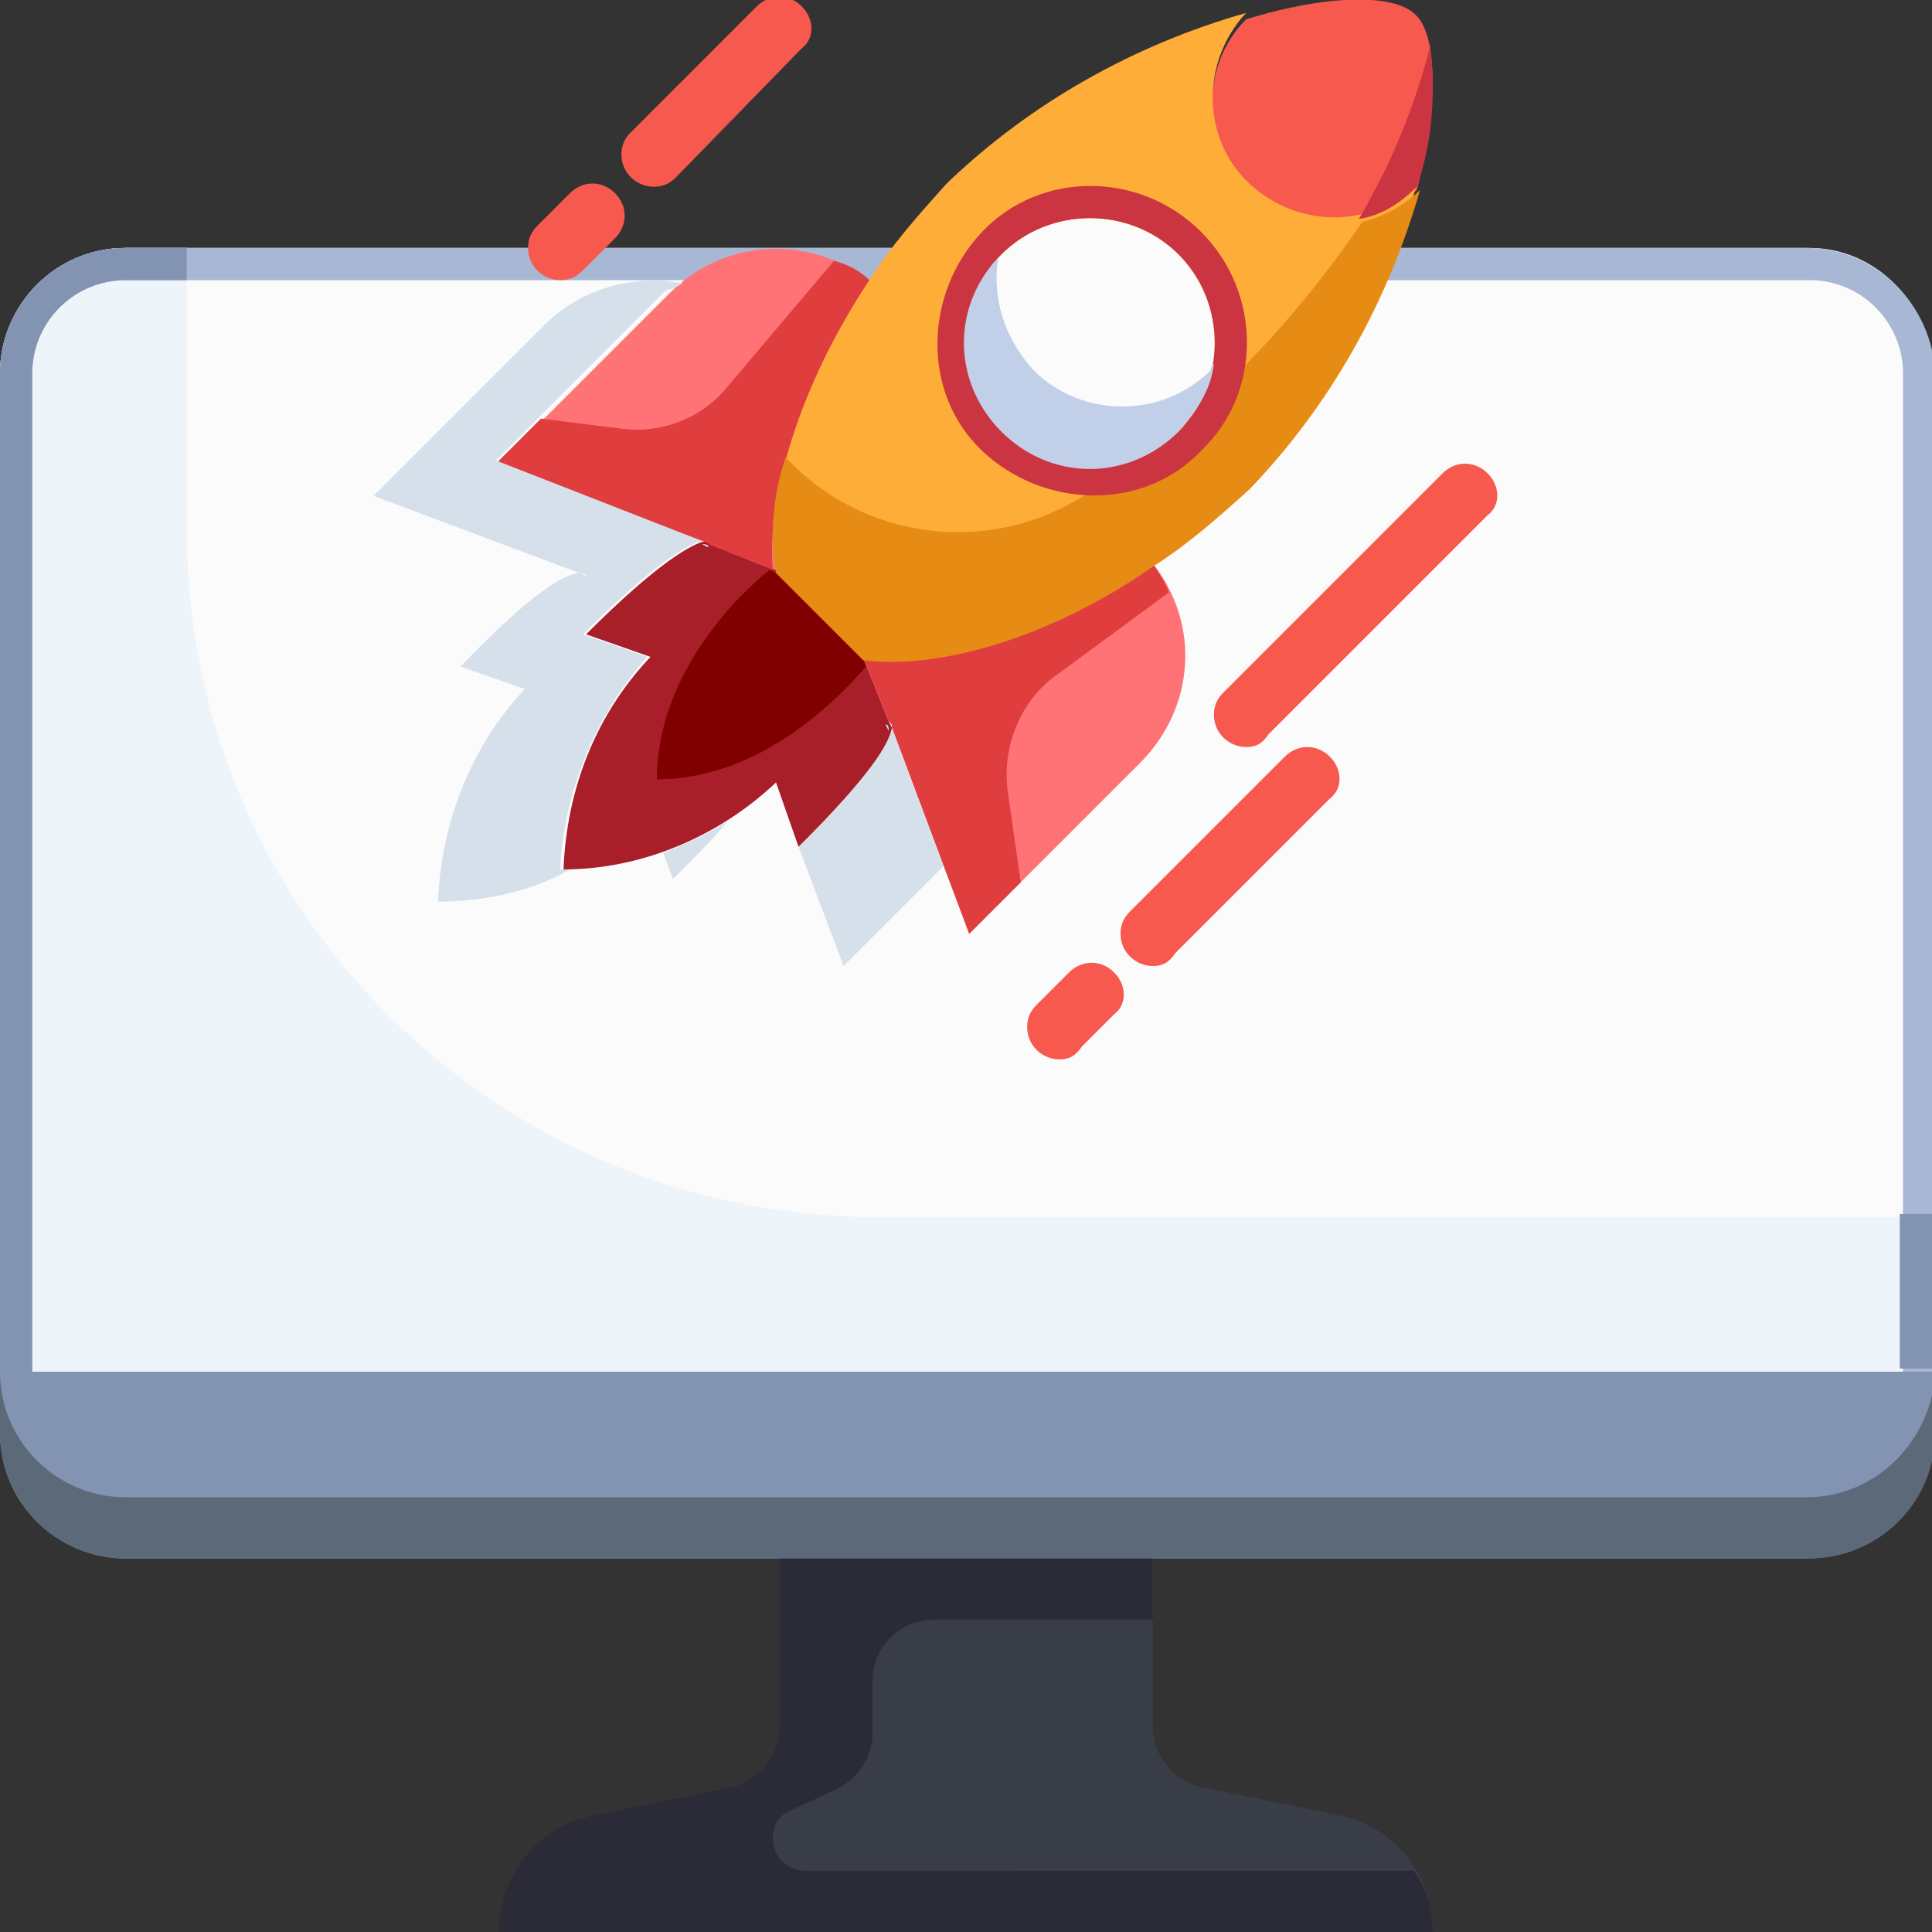<svg xmlns="http://www.w3.org/2000/svg" xmlns:xlink="http://www.w3.org/1999/xlink" id="Layer_1" x="0px" y="0px" width="60px" height="60px" viewBox="0 0 60 60" style="enable-background:new 0 0 60 60;" xml:space="preserve"><rect x="0" y="0" width="60" height="60" fill="#333333" stroke="none"/><style type="text/css">	.st0{fill:#393D48;}	.st1{fill:#FBFBFB;}	.st2{fill:#8394B2;}	.st3{fill:#5C6979;}	.st4{fill:#EDF4FA;}	.st5{fill:#A8B7D4;}	.st6{fill:#2B2B37;}	.st7{fill:#F7594E;}	.st8{fill:#A81E29;}	.st9{fill:#FF7376;}	.st10{fill:#FFAD39;}	.st11{fill:#E03E3E;}	.st12{fill:#CB3541;}	.st13{fill:#E68C15;}	.st14{fill:#C1CFE8;}	.st15{fill:#800000;}	.st16{fill:#D6E0EB;}</style><g id="_07-Vision">	<path class="st0" d="M44.5,60h-29c0-1.7,1.2-3.2,2.8-3.6l4.4-0.9c0.9-0.2,1.5-1,1.5-1.9v-5.2h11.6v5.2c0,0.9,0.6,1.7,1.5,1.9  l4.4,0.9C43.4,56.8,44.5,58.3,44.5,60z"></path>	<path class="st1" d="M60,11.6v31H0v-31c0-2.1,1.7-3.9,3.9-3.9h52.3C58.3,7.7,60,9.5,60,11.6z"></path>	<path class="st2" d="M60,42.6v1.9c0,2.1-1.7,3.9-3.9,3.9H3.9c-2.1,0-3.9-1.7-3.9-3.9v-1.9H60z"></path>	<path class="st3" d="M56.1,46.5H3.9c-2.1,0-3.9-1.7-3.9-3.9v1.9c0,2.1,1.7,3.9,3.9,3.9h52.3c2.1,0,3.9-1.7,3.9-3.9v-1.9  C60,44.7,58.3,46.5,56.1,46.5z"></path>	<path class="st4" d="M5.8,16.5V7.7H3.9C1.7,7.7,0,9.5,0,11.6v31h60v-4.8H27.1C15.3,37.7,5.8,28.2,5.8,16.5z"></path>	<path class="st5" d="M56.1,7.7H3.9C1.7,7.7,0,9.5,0,11.6v31h1v-31C1,10,2.3,8.7,3.9,8.7h52.3c1.6,0,2.9,1.3,2.9,2.9v31h1v-31  C60,9.5,58.3,7.7,56.1,7.7z"></path>	<path class="st2" d="M3.9,7.7C1.7,7.7,0,9.5,0,11.6v31h1v-31C1,10,2.3,8.7,3.9,8.7h1.9v-1H3.9z"></path>	<path class="st2" d="M59,37.7h1v4.8h-1V37.7z"></path>	<path class="st6" d="M25,58.1c-0.5,0-1-0.4-1-1c0-0.3,0.1-0.6,0.4-0.8l1.5-0.7c0.7-0.3,1.2-1,1.2-1.8v-1.6c0-1.1,0.9-1.9,1.9-1.9  h6.8v-1.9H24.2v5.2c0,0.9-0.6,1.7-1.5,1.9l-4.4,0.9c-1.7,0.4-2.8,1.9-2.8,3.6h29c0-0.7-0.2-1.4-0.6-1.9L25,58.1z"></path>	<path class="st7" d="M38.7,23.2c-0.5,0-1-0.4-1-1c0-0.3,0.1-0.5,0.3-0.7l6.8-6.8c0.4-0.4,1-0.4,1.4,0c0.4,0.4,0.4,1,0,1.3l-6.8,6.8  C39.2,23.1,39,23.2,38.7,23.2L38.7,23.2z"></path>	<path class="st7" d="M35.8,30c-0.5,0-1-0.4-1-1c0-0.3,0.1-0.5,0.3-0.7l4.8-4.8c0.4-0.4,1-0.4,1.4,0c0.4,0.4,0.4,1,0,1.3l-4.8,4.8  C36.3,29.9,36.1,30,35.8,30L35.8,30z"></path>	<path class="st7" d="M32.9,32.9c-0.5,0-1-0.4-1-1c0-0.3,0.1-0.5,0.3-0.7l1-1c0.4-0.4,1-0.4,1.4,0c0.4,0.4,0.4,1,0,1.3l-1,1  C33.4,32.8,33.2,32.9,32.9,32.9z"></path>	<path class="st7" d="M20.3,5.8c-0.5,0-1-0.4-1-1c0-0.3,0.1-0.5,0.3-0.7l3.9-3.9c0.4-0.4,1-0.4,1.4,0c0.4,0.4,0.4,1,0,1.3L21,5.5  C20.8,5.7,20.6,5.8,20.3,5.8L20.3,5.8z"></path>	<path class="st7" d="M17.4,8.7c-0.5,0-1-0.4-1-1c0-0.3,0.1-0.5,0.3-0.7l1-1c0.4-0.4,1-0.4,1.4,0c0.4,0.4,0.4,1,0,1.4c0,0,0,0,0,0  l-1,1C17.9,8.6,17.7,8.7,17.4,8.7L17.4,8.7z"></path>	<path class="st8" d="M26.8,20.4l0.8,2l0,0l0.1,0.2c0,0.4-0.5,1.4-2.9,3.7l-0.7-2C22.3,26,19.9,27,17.5,27c0.1-2.5,1-4.8,2.7-6.6  l-2-0.7c2.3-2.3,3.3-2.8,3.7-2.9l0.2,0.1l0,0l2,0.8L26.8,20.4z"></path>	<path class="st7" d="M44,0.5c0.6,0.6,0.7,2.7,0,5.4c-1.5,1.4-3.9,1.4-5.3-0.1c-1.4-1.5-1.4-3.8,0-5.2C41.3-0.2,43.4-0.2,44,0.5z"></path>	<circle class="st1" cx="33.9" cy="10.6" r="3.9"></circle>	<path class="st9" d="M27,8.7c-2.2,3.3-3.2,6.8-2.9,9l-2-0.8l0,0c-0.1-0.1-0.1-0.1-0.2-0.1l-6.4-2.4l5.3-5.3  C22.5,7.4,25.1,7.3,27,8.7z"></path>	<path class="st9" d="M26.8,20.4c2.2,0.3,5.7-0.6,9-2.9c1.5,1.9,1.3,4.5-0.4,6.2L30.1,29l-2.4-6.4c0-0.1,0-0.2-0.1-0.2l0,0  L26.8,20.4z"></path>	<path class="st10" d="M35.8,17.5c-3.3,2.2-6.8,3.2-9,2.9l-2.7-2.7c-0.3-2.2,0.6-5.7,2.9-9c0.7-1.1,1.5-2,2.4-3  c2.6-2.5,5.8-4.3,9.3-5.3c-1.4,1.5-1.4,3.9,0.1,5.3c1.5,1.4,3.8,1.4,5.2,0c-0.9,3.5-2.8,6.7-5.3,9.3C37.8,16,36.8,16.8,35.8,17.5z   M31.1,7.9c-1.5,1.5-1.5,4,0,5.5c1.5,1.5,4,1.5,5.5,0c1.5-1.5,1.5-4,0-5.5C35.1,6.4,32.6,6.4,31.1,7.9L31.1,7.9z"></path>	<path class="st11" d="M27,8.7c-0.3-0.3-0.7-0.5-1.1-0.6L22.6,12c-0.8,1-2.1,1.5-3.4,1.3l-2.4-0.3l-1.4,1.4l6.4,2.4  c0.1,0,0.2,0,0.2,0.1l0,0l2,0.8C23.8,15.5,24.8,12,27,8.7L27,8.7z"></path>	<path class="st11" d="M32.9,20.9l3.4-2.5c-0.1-0.3-0.3-0.6-0.5-0.9c-3.3,2.2-6.8,3.2-9,2.9l0.8,2l0,0c0.1,0.1,0.1,0.1,0.1,0.2  l2.4,6.4l1.6-1.6l-0.4-2.8C31.1,23.2,31.7,21.7,32.9,20.9L32.9,20.9z"></path>	<path class="st12" d="M44.4,1.3c0,0.1,0,0.1,0,0.2c-0.5,1.9-1.2,3.6-2.2,5.3c0.7-0.1,1.3-0.5,1.8-1C44.5,4.4,44.6,2.8,44.4,1.3z"></path>	<path class="st13" d="M36.9,13c-0.1,0.1-0.2,0.2-0.3,0.4c-0.3,0.3-0.7,0.5-1.1,0.7c-0.6,0.4-1.1,0.8-1.7,1.2c-3,2-7,1.5-9.4-1.1  c-0.4,1.2-0.5,2.4-0.3,3.6l2.7,2.7c2.2,0.3,5.7-0.6,9-2.9c1.1-0.7,2-1.5,3-2.4c2.5-2.6,4.3-5.8,5.3-9.3c-0.5,0.5-1.1,0.8-1.8,1  C40.8,9.1,39,11.2,36.9,13z"></path>	<path class="st12" d="M37.3,7.2c-1.9-1.9-5-1.9-6.8,0s-1.9,5,0,6.8s5,1.9,6.8,0c0,0,0,0,0,0C39.2,12.2,39.2,9.1,37.3,7.2z   M36.6,13.4c-1.5,1.5-4,1.5-5.5,0c-1.5-1.5-1.5-4,0-5.5c1.5-1.5,4-1.5,5.5,0C38.1,9.4,38.1,11.9,36.6,13.4z"></path>	<path class="st14" d="M37.6,11.5c-1.5,1.5-4,1.5-5.5,0C31.2,10.5,30.8,9.3,31,8c-1.5,1.6-1.4,4,0.2,5.5c1.6,1.5,4,1.4,5.5-0.2  c0.5-0.6,0.9-1.2,1-2C37.6,11.4,37.6,11.4,37.6,11.5z"></path>	<path class="st15" d="M24.1,17.8l-0.2-0.1c-0.9,0.7-3.5,3.2-3.5,6.5c3.3,0,5.7-2.6,6.5-3.5l-0.1-0.2L24.1,17.8z"></path>	<g>		<path class="st16" d="M18,17.8l0.2,0.1C18.2,17.9,18.1,17.8,18,17.8z"></path>		<path class="st16" d="M21.8,16.9l0.2,0.1C22,16.9,21.9,16.9,21.8,16.9z"></path>		<path class="st16" d="M20.1,20.4l-2-0.7c2.3-2.3,3.3-2.8,3.7-2.9l-6.4-2.5l5.3-5.3C20.9,9,21,8.9,21.2,8.8   C19.6,8.5,18,9,16.9,10.1l-5.3,5.3l6.4,2.4c0.1,0,0.2,0,0.2,0.1L18,17.8c-0.4,0-1.4,0.5-3.7,2.9l2,0.7c-1.7,1.8-2.6,4.2-2.7,6.6   c1.4,0,2.9-0.3,4.1-1c-0.1,0-0.2,0-0.3,0C17.5,24.6,18.5,22.2,20.1,20.4L20.1,20.4z"></path>		<path class="st16" d="M20.9,27.3c0.7-0.7,1.3-1.3,1.7-1.8c-0.6,0.4-1.3,0.7-2,1L20.9,27.3z"></path>		<path class="st16" d="M27.6,22.7c0-0.1,0-0.2-0.1-0.2L27.6,22.7z"></path>		<path class="st16" d="M24.8,26.3l1.4,3.7l3.1-3.1l-1.6-4.3C27.6,23.1,27.1,24,24.8,26.3L24.8,26.3z"></path>	</g></g></svg>